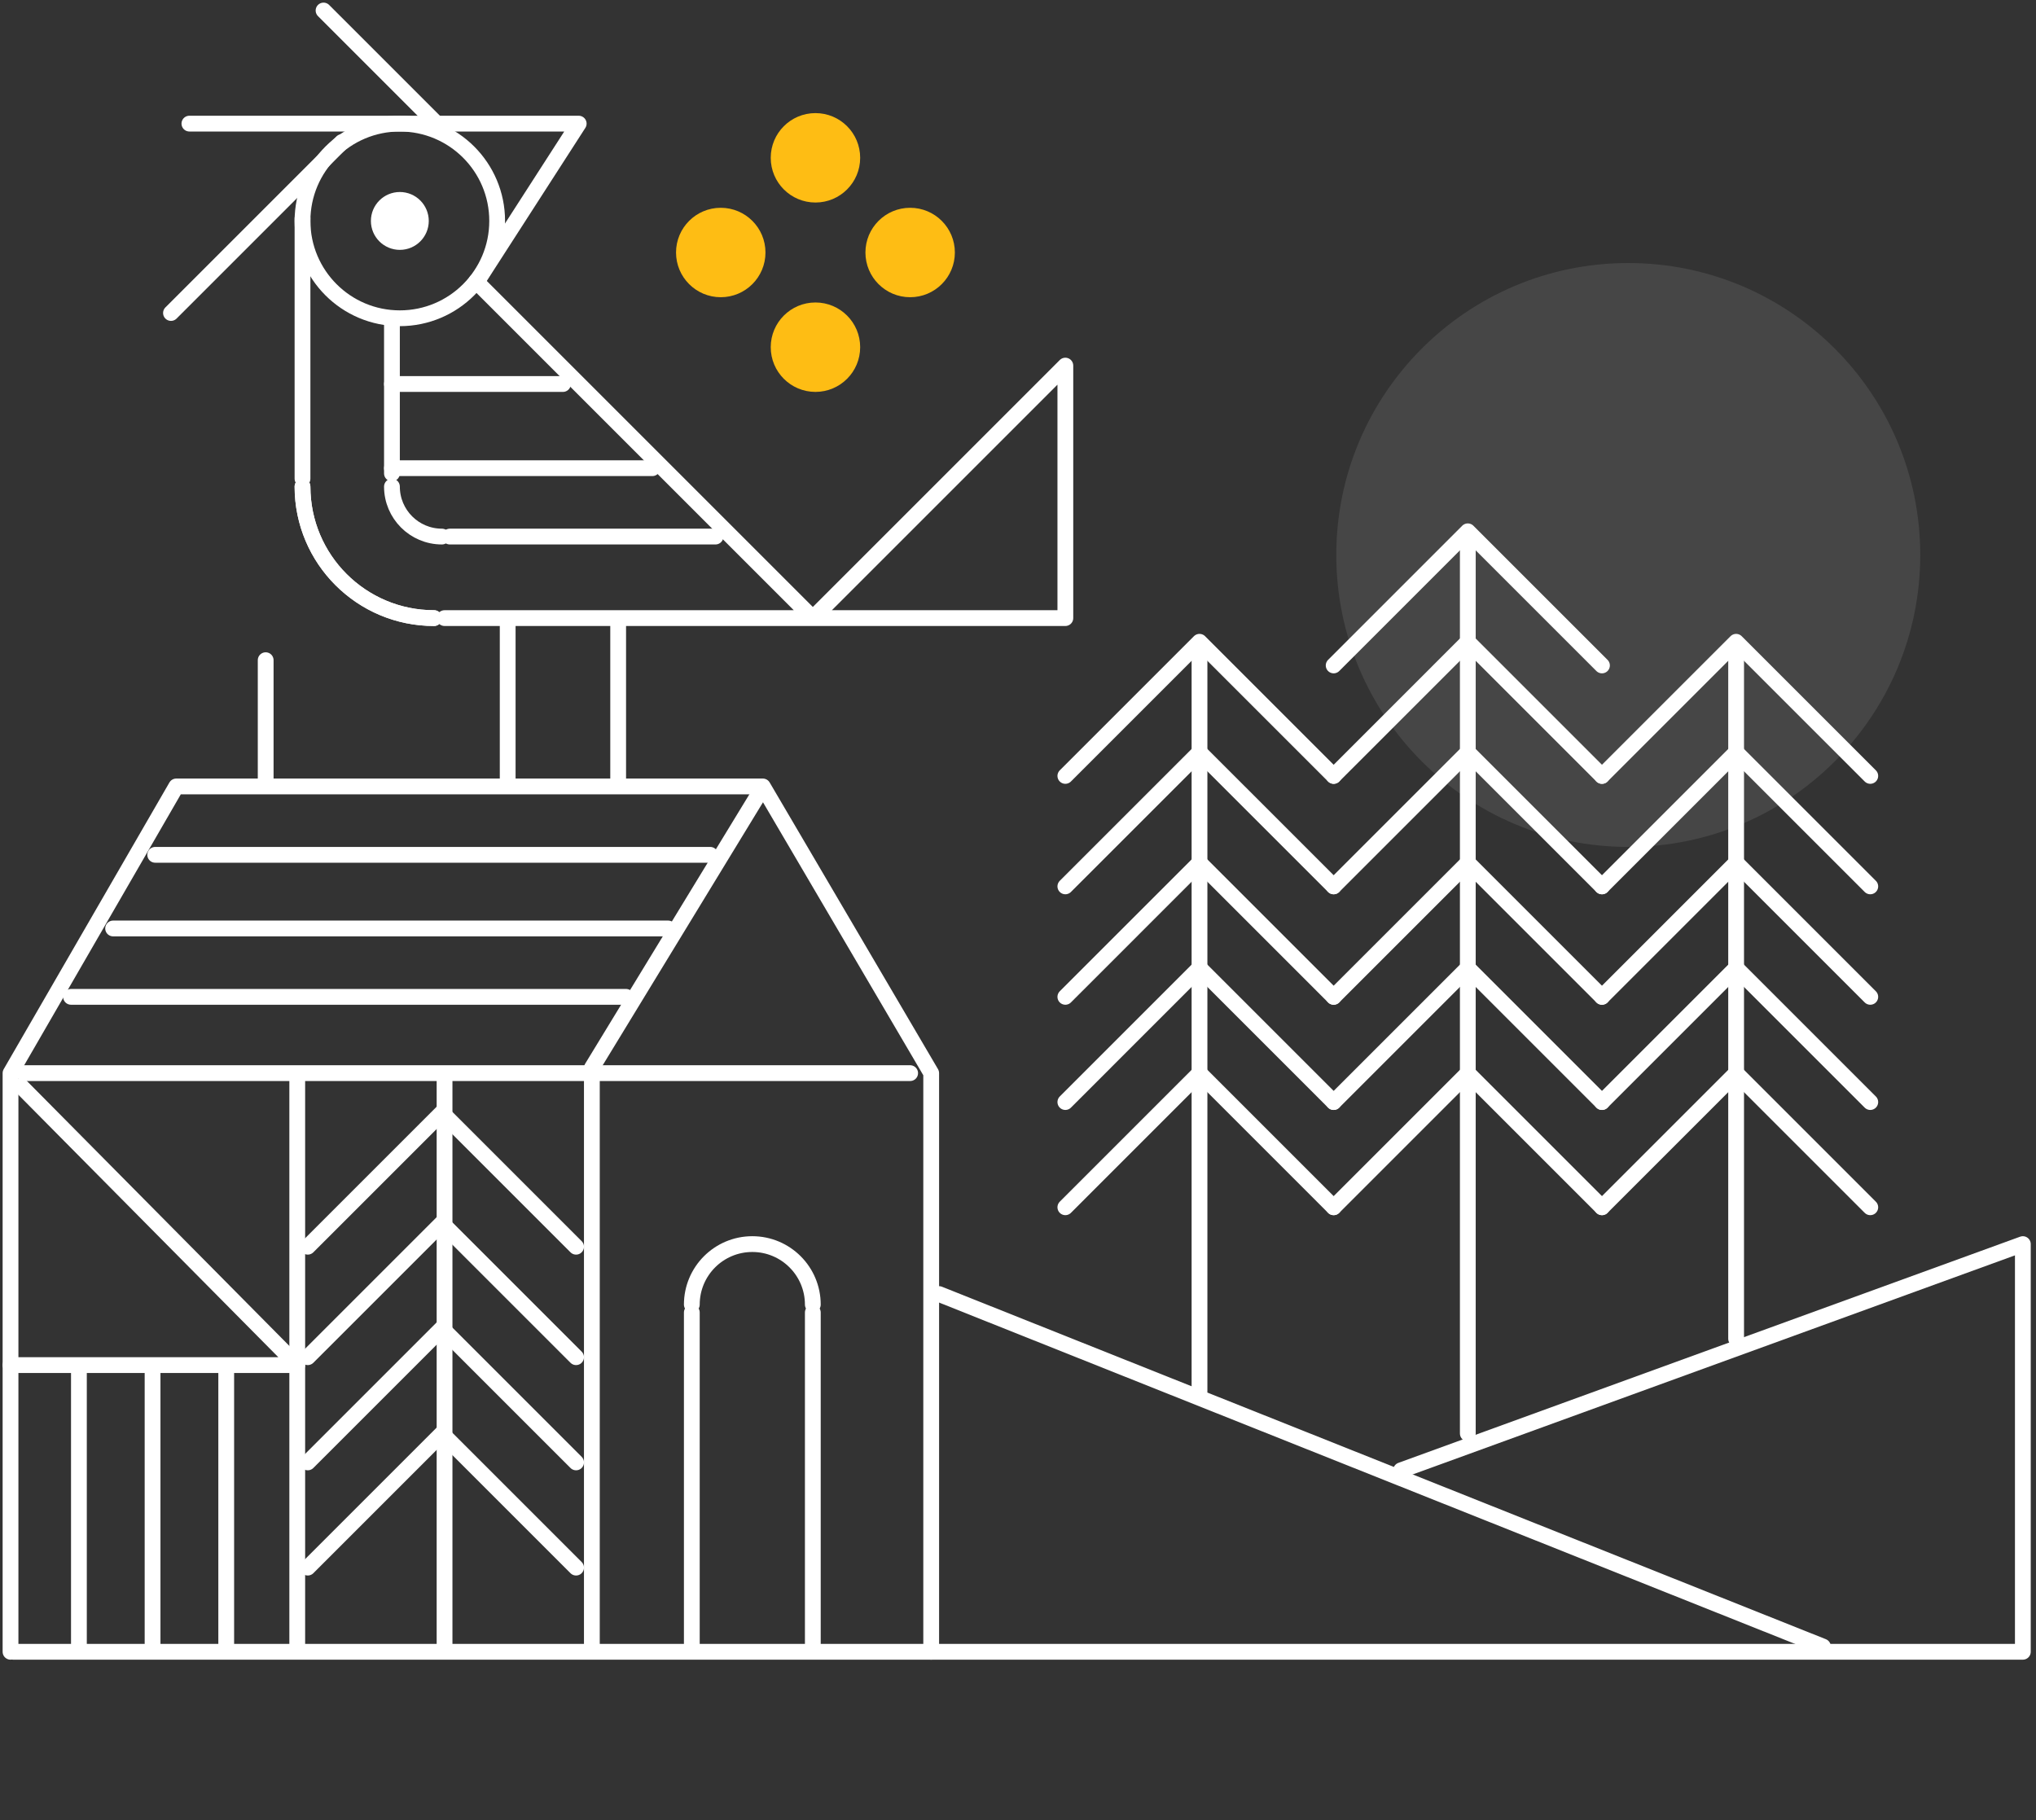 <svg width="387" height="346" viewBox="0 0 387 346" fill="none" xmlns="http://www.w3.org/2000/svg">
<rect x="0" y="0" width="387" height="346" fill="#333333" stroke="none"/>
<circle opacity="0.3" cx="309.5" cy="105.5" r="55.5" fill="#717171"/>
<path d="M2 314V204L33.5 149.5H145L177 204V314" stroke="white" stroke-width="3" stroke-linecap="round" stroke-linejoin="round"/>
<path d="M266.309 279.5L384.5 236.5V314H2.5" stroke="white" stroke-width="3" stroke-linecap="round" stroke-linejoin="round"/>
<path d="M178.5 246L346.5 313" stroke="white" stroke-width="3" stroke-linecap="round" stroke-linejoin="round"/>
<path d="M228 264.5V125" stroke="white" stroke-width="3" stroke-linecap="round" stroke-linejoin="round"/>
<path d="M279 272.5V103" stroke="white" stroke-width="3" stroke-linecap="round" stroke-linejoin="round"/>
<path d="M330 254.5V124" stroke="white" stroke-width="3" stroke-linecap="round" stroke-linejoin="round"/>
<path d="M202.5 147.5L228 122L253.5 147.5" stroke="white" stroke-width="3" stroke-linecap="round" stroke-linejoin="round"/>
<path d="M202.5 168.5L228 143L253.5 168.5" stroke="white" stroke-width="3" stroke-linecap="round" stroke-linejoin="round"/>
<path d="M202.5 189.5L228 164L253.5 189.5" stroke="white" stroke-width="3" stroke-linecap="round" stroke-linejoin="round"/>
<path d="M58.5 237L84 211.5L109.5 237" stroke="white" stroke-width="3" stroke-linecap="round" stroke-linejoin="round"/>
<path d="M58.5 258L84 232.5L109.5 258" stroke="white" stroke-width="3" stroke-linecap="round" stroke-linejoin="round"/>
<path d="M58.5 278L84 252.5L109.5 278" stroke="white" stroke-width="3" stroke-linecap="round" stroke-linejoin="round"/>
<path d="M58.5 298L84 272.5L109.5 298" stroke="white" stroke-width="3" stroke-linecap="round" stroke-linejoin="round"/>
<path d="M202.5 209.5L228 184L253.5 209.5" stroke="white" stroke-width="3" stroke-linecap="round" stroke-linejoin="round"/>
<path d="M202.5 229.5L228 204L253.5 229.5" stroke="white" stroke-width="3" stroke-linecap="round" stroke-linejoin="round"/>
<path d="M253.5 229.5L279 204L304.5 229.5" stroke="white" stroke-width="3" stroke-linecap="round" stroke-linejoin="round"/>
<path d="M304.5 229.5L330 204L355.5 229.5" stroke="white" stroke-width="3" stroke-linecap="round" stroke-linejoin="round"/>
<path d="M253.5 209.5L279 184L304.5 209.5" stroke="white" stroke-width="3" stroke-linecap="round" stroke-linejoin="round"/>
<path d="M304.5 209.5L330 184L355.5 209.5" stroke="white" stroke-width="3" stroke-linecap="round" stroke-linejoin="round"/>
<path d="M253.5 189.5L279 164L304.5 189.5" stroke="white" stroke-width="3" stroke-linecap="round" stroke-linejoin="round"/>
<path d="M304.5 189.5L330 164L355.5 189.5" stroke="white" stroke-width="3" stroke-linecap="round" stroke-linejoin="round"/>
<path d="M253.5 168.5L279 143L304.5 168.5" stroke="white" stroke-width="3" stroke-linecap="round" stroke-linejoin="round"/>
<path d="M304.5 168.5L330 143L355.5 168.5" stroke="white" stroke-width="3" stroke-linecap="round" stroke-linejoin="round"/>
<path d="M253.5 147.5L279 122L304.5 147.5" stroke="white" stroke-width="3" stroke-linecap="round" stroke-linejoin="round"/>
<path d="M253.5 126.5L279 101L304.5 126.5" stroke="white" stroke-width="3" stroke-linecap="round" stroke-linejoin="round"/>
<path d="M304.5 147.5L330 122L355.5 147.5" stroke="white" stroke-width="3" stroke-linecap="round" stroke-linejoin="round"/>
<path d="M4.5 204H173" stroke="white" stroke-width="3" stroke-linecap="round" stroke-linejoin="round"/>
<path d="M144.5 150.5L112.5 203V313.5" stroke="white" stroke-width="3" stroke-linecap="round" stroke-linejoin="round"/>
<path d="M13.5 189.5H119" stroke="white" stroke-width="3" stroke-linecap="round" stroke-linejoin="round"/>
<path d="M21.5 176.5H127" stroke="white" stroke-width="3" stroke-linecap="round" stroke-linejoin="round"/>
<path d="M29.5 162.5H135" stroke="white" stroke-width="3" stroke-linecap="round" stroke-linejoin="round"/>
<path d="M56.5 313V204.5" stroke="white" stroke-width="3" stroke-linecap="round" stroke-linejoin="round"/>
<path d="M50.5 149V125.5" stroke="white" stroke-width="3" stroke-linecap="round" stroke-linejoin="round"/>
<path d="M57.5 91V41.5" stroke="white" stroke-width="3" stroke-linecap="round" stroke-linejoin="round"/>
<path d="M96.5 149V118.5" stroke="white" stroke-width="3" stroke-linecap="round" stroke-linejoin="round"/>
<path d="M117.5 149V118.5" stroke="white" stroke-width="3" stroke-linecap="round" stroke-linejoin="round"/>
<path d="M131.5 313V249.5" stroke="white" stroke-width="3" stroke-linecap="round" stroke-linejoin="round"/>
<path d="M154.5 313V249.5" stroke="white" stroke-width="3" stroke-linecap="round" stroke-linejoin="round"/>
<path d="M84.5 313V204.5" stroke="white" stroke-width="3" stroke-linecap="round" stroke-linejoin="round"/>
<path d="M4 206.5L56.5 259.5H2" stroke="white" stroke-width="3" stroke-linecap="round" stroke-linejoin="round"/>
<path d="M43 312.5V261" stroke="white" stroke-width="3" stroke-linecap="round" stroke-linejoin="round"/>
<path d="M29 312.5V261" stroke="white" stroke-width="3" stroke-linecap="round" stroke-linejoin="round"/>
<path d="M15 312.5V261" stroke="white" stroke-width="3" stroke-linecap="round" stroke-linejoin="round"/>
<path d="M154.5 248C154.5 241.649 149.351 236.5 143 236.5C136.649 236.5 131.5 241.649 131.5 248" stroke="white" stroke-width="3" stroke-linecap="round" stroke-linejoin="round"/>
<path d="M90.5 53.5L154.5 117.5L202.5 69.5V117.5H84.5" stroke="white" stroke-width="3" stroke-linecap="round" stroke-linejoin="round"/>
<path d="M82.5 117.5C68.693 117.5 57.5 106.307 57.5 92.5" stroke="white" stroke-width="3" stroke-linecap="round" stroke-linejoin="round"/>
<path d="M82.5 117.5C68.693 117.5 57.5 106.307 57.5 92.5" stroke="white" stroke-width="3" stroke-linecap="round" stroke-linejoin="round"/>
<circle cx="76" cy="42" r="18.5" stroke="white" stroke-width="3" stroke-linecap="round" stroke-linejoin="round"/>
<path d="M91 53L110 23.5H36" stroke="white" stroke-width="3" stroke-linecap="round" stroke-linejoin="round"/>
<path d="M83 23.5L61.5 2" stroke="white" stroke-width="3" stroke-linecap="round" stroke-linejoin="round"/>
<path d="M65 27L32.5 59.5" stroke="white" stroke-width="3" stroke-linecap="round" stroke-linejoin="round"/>
<path d="M84 102C78.753 102 74.5 97.747 74.5 92.5" stroke="white" stroke-width="3" stroke-linecap="round" stroke-linejoin="round"/>
<path d="M136 102H85.5" stroke="white" stroke-width="3" stroke-linecap="round" stroke-linejoin="round"/>
<path d="M124 89H74.5" stroke="white" stroke-width="3" stroke-linecap="round" stroke-linejoin="round"/>
<path d="M107 73H74.5" stroke="white" stroke-width="3" stroke-linecap="round" stroke-linejoin="round"/>
<path d="M74.5 61V90" stroke="white" stroke-width="3" stroke-linecap="round" stroke-linejoin="round"/>
<circle cx="76" cy="42" r="4" fill="white" stroke="white" stroke-width="3" stroke-linecap="round" stroke-linejoin="round"/>
<circle cx="137" cy="48" r="8.5" fill="#FEBD14"/>
<circle cx="173" cy="48" r="8.5" fill="#FEBD14"/>
<circle cx="155" cy="30" r="8.5" fill="#FEBD14"/>
<circle cx="155" cy="66" r="8.5" fill="#FEBD14"/>
</svg>
